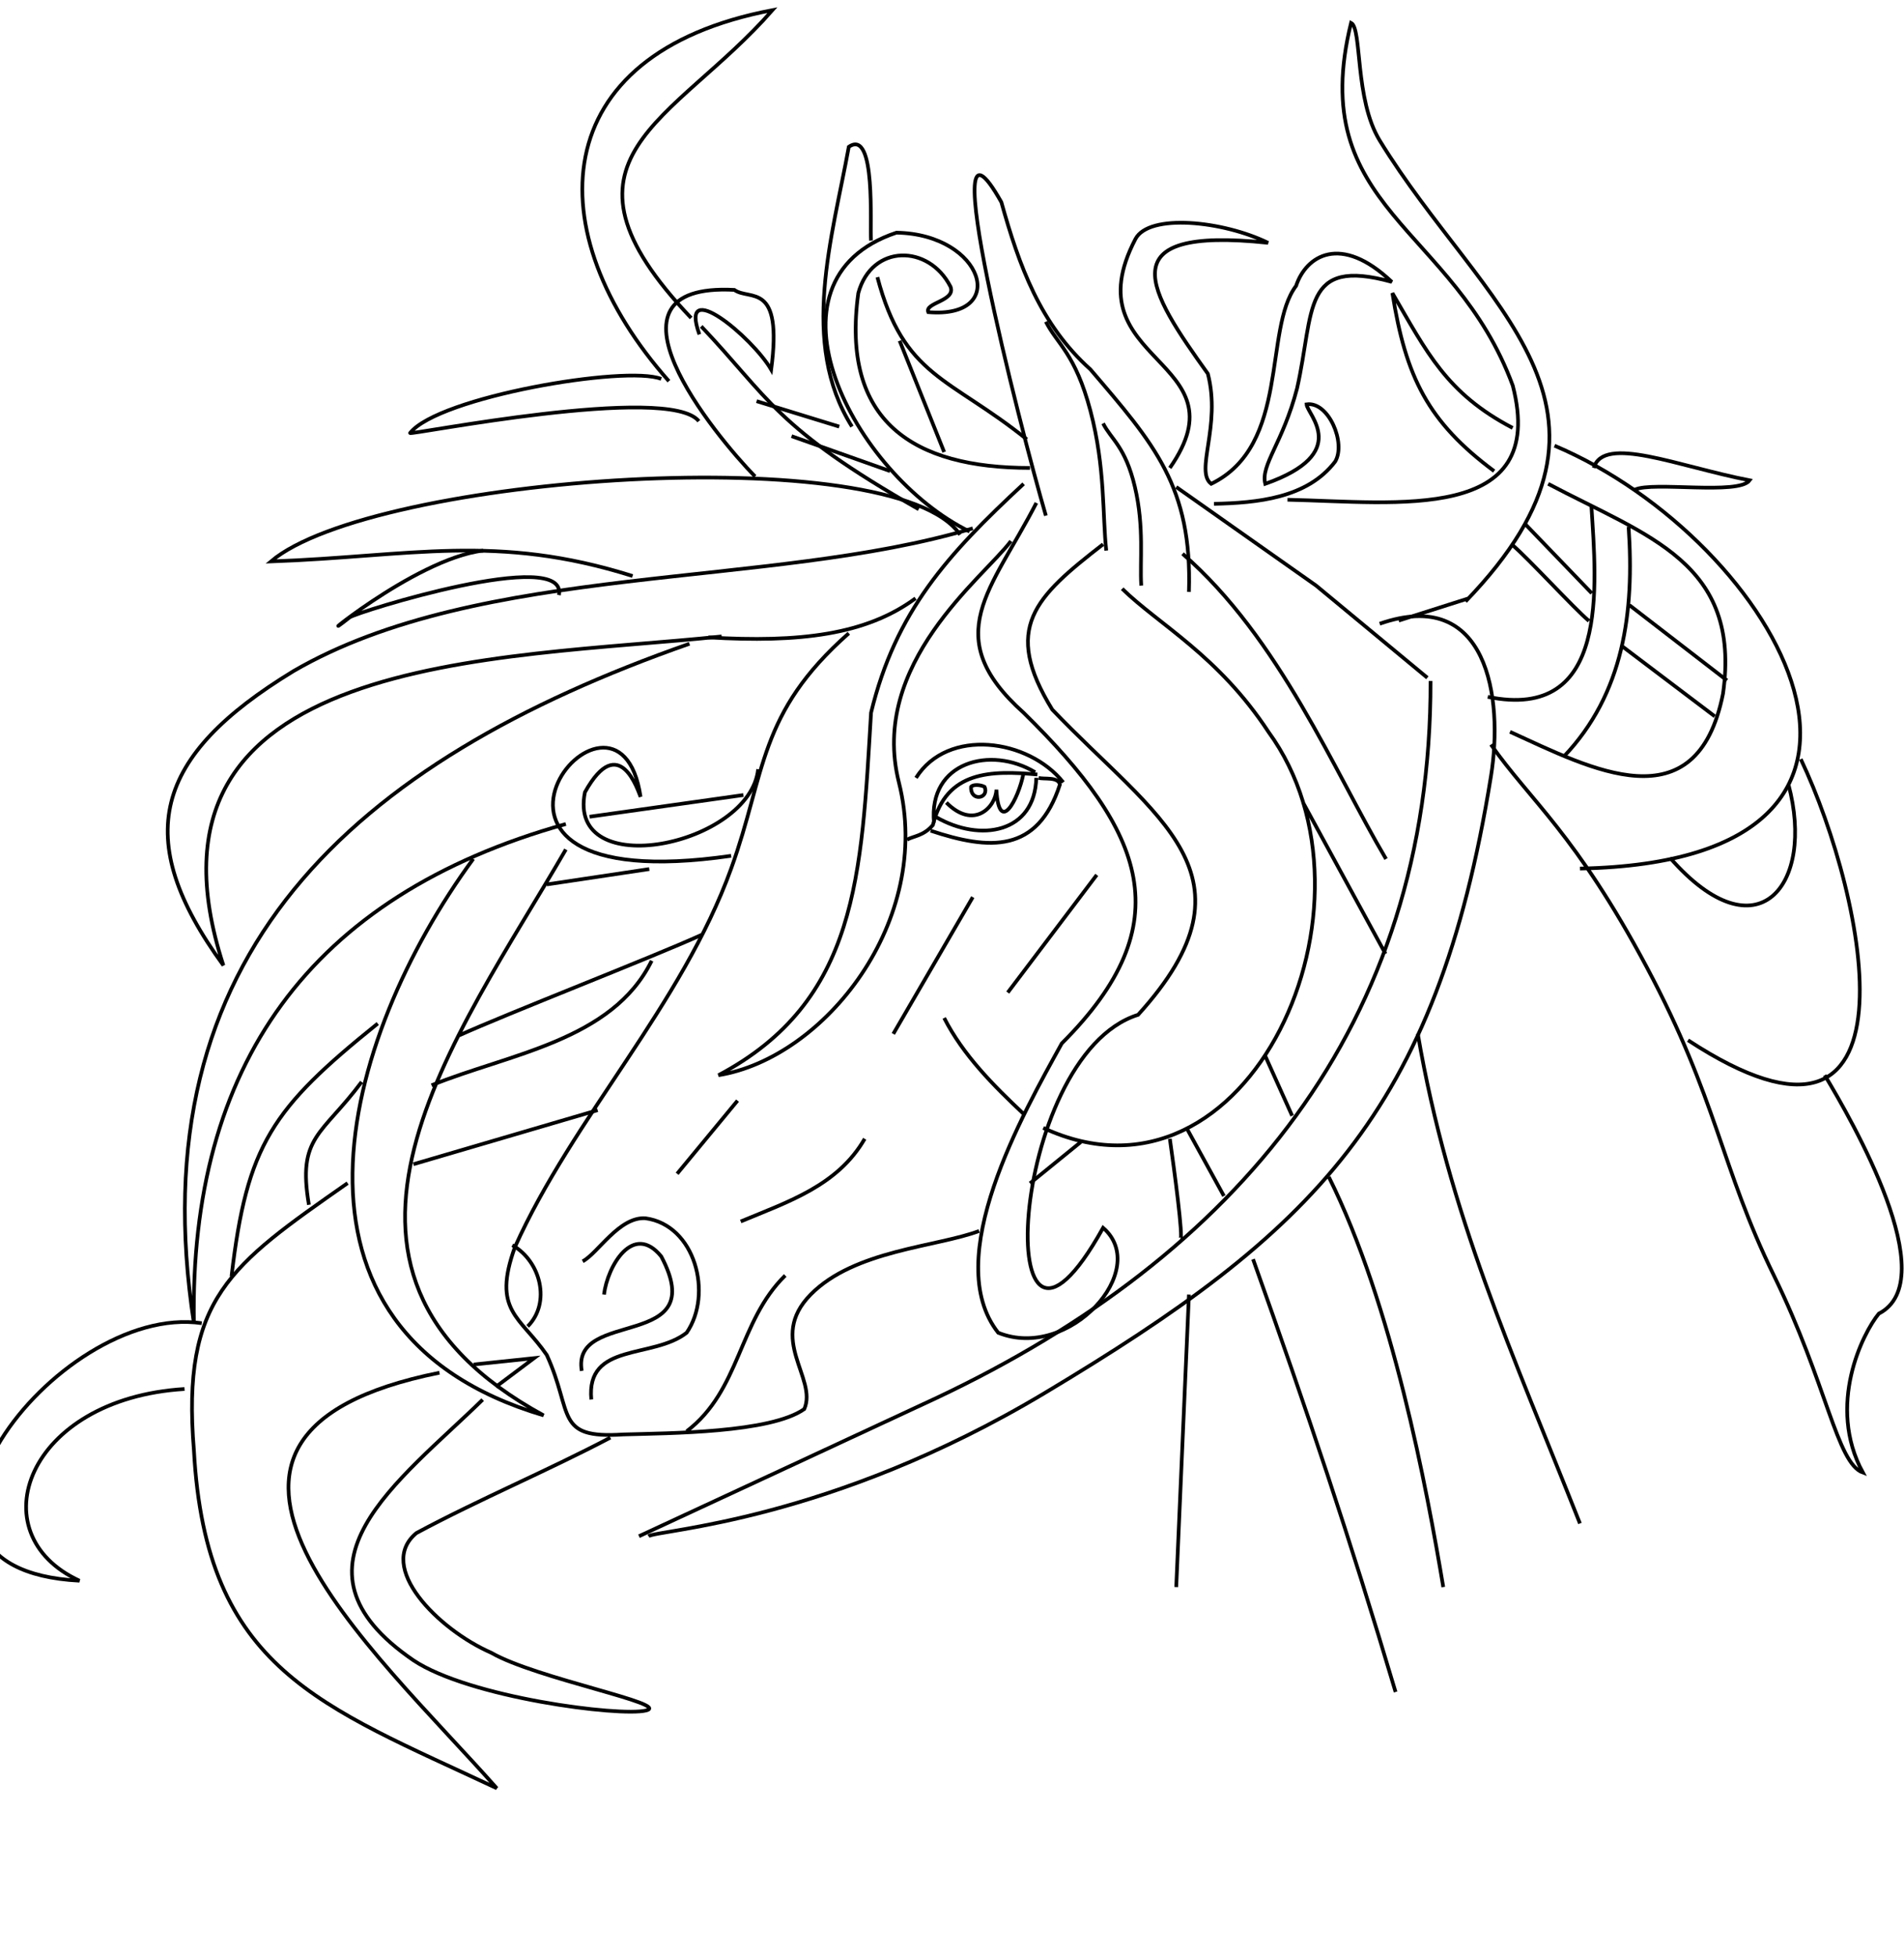 <svg xmlns="http://www.w3.org/2000/svg" viewBox="0 0 516 530" version="1.0"><path d="M404.06 201.76c10.55 15.07 23.04 24.33 42.21 60.3s20.03 54.06 34.47 83.57c14.43 29.51 17.01 50.83 24.12 53.42-9.9-18.21-.03-37.81 4.31-43.08 17.71-9.07-7.33-52.42-14.65-64.61M457.47 281.88c64.79 42.42 48.52-38.33 30.56-76.17M428.18 235.36c102.98-2.01 53.94-88.81-6.89-114.59M409.94 115.96c-17.93-9.37-23.26-20.547-32.59-36.541 3.62 22.781 9.66 34.921 27.57 48.241" stroke="#000" fill="none"/><path d="M419.57 131.11c26.92 14.26 52.42 21.32 47.38 56.86-7.12 35.72-35.86 20.29-57.72 10.34M452.6 232.46c23.69 27.02 39.4 7.39 32.09-19.86M373.91 169.02c29.14-10.19 33.61 19.89 30.15 41.35-14.8 91.63-48.49 123.72-120.81 167.03-58.62 35.11-104.94 37.09-107.5 38.88" stroke="#000" fill="none"/><path d="M173.17 416.28c2.23-1 78.53-36.48 80.72-37.51 81.14-38.35 133.98-100.96 133.8-194.24M403.2 188.83c33.12 6.81 29.45-29.97 28.07-51.9M431.92 126.8c2.63-9.04 22.83-.4 42.25 3.36-2.99 4.09-26.26.22-31.09 2.53M441.36 142.71c1.6 23.14-1.3 45.26-17.59 62.34M468.02 184.38L441.61 164M464.72 194.11l-25.19-19.06M431.38 160.76l-18.31-19.02M430.62 168.26c-4.09-3.45-16.54-17.04-20.64-20.48M386.83 183.66l-30.16-24.98-37.9-26.71" stroke="#000" fill="none"/><path d="M322.21 160.4c.92-28.54-9.42-40.09-26.7-60.3-13.59-12.174-19.31-28.044-24.13-45.309-19.31-34.332 5.25 61.709 12.06 84.939" stroke="#000" fill="none"/><path d="M299.81 149.2c-1.07-9.47-.21-22.4-4.3-37.9-4.1-15.512-9.05-18.097-12.07-24.128M309.29 158.68c-.43-6.68.86-15.72-1.72-26.71-2.59-10.98-6.46-12.92-8.62-17.23M317.04 126.8c20.83-29.848-27.04-28.137-9.33-62.027 3.67-7.002 23.67-4.947 35.95 1.027-43.96-4.651-32.25 13.234-16.32 35.47 3.66 14.22-3.62 26.39.9 29.84 21.44-10.38 14.1-41.893 23.01-53.649 2.7-8.14 12.06-14.252 25.95-1.07-24.53-6.797-20.92 7.802-25.69 28.869-3.88 14.87-9.91 20.68-8.62 25.85 23.55-8.3 11.36-18.82 11.2-21.54 5.95-.87 10.76 10.48 7.75 15.51-7.59 9.98-21.23 11.18-32.84 11.45" stroke="#000" fill="none"/><path d="M348.92 135.42c29.75.62 70.67 6.45 61.06-30.91-15.93-43.317-56.27-47.811-43.83-98.322 3.02 1.508.92 20.713 7.76 31.877 27.69 45.246 74.11 72.295 23.26 124.92M379.07 168.16l18.96-6.03M279.14 126.8c-31.58.01-51.34-12.51-46.53-47.381 3.66-13.374 19.13-13.248 24.99-1.724 1.51 3.877-7.11 4.308-6.03 6.893 22.07 1.839 15.08-21.136-8.62-21.539-38.89 12.95-11.71 65.551 19.82 80.981M278.27 119.05c-21.05-16.94-33.31-16.79-40.49-43.939M255.88 122.5l-12.07-30.158" stroke="#000" fill="none"/><path d="M236.06 65.173c-.4-3.444 1.48-30.62-6.03-25.385-4.44 24.42-13.42 53.178.86 75.812M320.49 150.06c26.4 22.99 41.08 58.98 55.14 82.71M298.95 147.48c-18.54 14.38-27.38 22.69-13.78 44.8 28.04 29.41 57.63 44.85 23.26 82.71-35.59 11.14-40.29 113.08-9.48 57.72 13.08 11.3-9.2 36.21-28.43 28.43-15.76-19.96 6.83-59.54 17.23-78.4 32.65-32.58 22.54-57.31-10.34-89.6-23.17-20.74-8.69-33.24 3.45-56.86" stroke="#000" fill="none"/><path d="M277.41 131.11c-20.58 19.1-34.66 34.5-41.35 62.03-2.62 43.94-3.46 78.13-41.35 98.22 28.73-4.66 58.34-41.84 48.9-79.34-8.11-32.23 22.96-55.51 30.36-65.4M304.12 159.54c9.91 9.69 26.06 18.09 39.63 38.77 33.81 46.31-5.15 133.26-61.02 107.33M277.52 301.95c-8.28-7.77-16.53-16.07-21.64-26.1M353.08 217.37l22.4 41.1M384.24 280.16c8.37 48.93 25.79 86.78 43.94 132.67M342.93 286.23l7.25 16.12M360.12 318.92c17.29 34.75 26.54 84.41 31.02 111.14M321.5 305.54l10.19 18.55M339.59 341.22c14.78 41.42 26.09 75.14 38.62 117.27M317.04 308.59c1.15 8.04 3.74 27.33 2.84 27.17M322.21 350.8c-.86 20.68-2.58 58.59-3.44 79.26M248.98 138c-38.93-22.13-40.63-30.28-58.94-49.566M263.63 143.17c-55.29 16.54-133.13 9.11-184.07 38.67-37.839 23.02-44.233 45.14-19.018 79.76-27.681-84.98 74.748-82.81 135.03-89.14" stroke="#000" fill="none"/><path d="M186.85 174.44c-91.396 32.01-149.67 84.29-134.3 184.12-1.181-69.43 31.017-115.78 100.8-135.27" stroke="#000" fill="none"/><path d="M205.46 208.44c-2.19 20.73-51.97 30.96-46.94 6.24 9.36-16.86 14.5-.02 15.07 1.22-6.08-41.52-62.9 28.64 24.56 16.01M159.78 221.32l41.69-5.88M248.12 162.13c-13.38 9.88-31.41 12.06-56.15 10.59M187.31 86.163c-41.42-43.502-4.74-52.828 22.04-83.421-61.99 11.78-63.77 60.291-28.07 100.55" stroke="#000" fill="none"/><path d="M189.54 90.618c-5.76-15.914 14.3.698 19.46 9.542 3.17-24.089-5.75-18.569-9.99-21.603-39.46-2.076-5.15 39.513 5.62 50.563M227.44 115.6l-22.4-6.89M241.23 127.66l-26.71-9.47M179.2 102.68c-9.55-3.802-60.42 4.9-68.06 14.65-.61.77 70.15-13.41 78.25-3.2" stroke="#000" fill="none"/><path d="M260.18 144.9c-17.47-26.18-159.33-16.07-186.76 7.24 37.94-1.36 61.03-7.7 98.02 3.95" stroke="#000" fill="none"/><path d="M130.95 149.2c-18.91 2.2-49.05 28.22-36.181 18.09 1.756-1.38 59.141-19.32 56.711-6.03M230.03 171.6c-24.66 21.8-22.44 37.64-31.88 63.76-13.32 36.94-42.91 67.64-58.58 102.52-6.32 17.4 1.41 18.82 8.61 29.29 7.25 15.84 2.01 22.76 20.68 21.54 12.56-.37 39.95-.4 49.11-6.89 3.66-8.4-10.13-18.96 1.72-31.02s34.25-12.92 45.66-17.23M292.92 309.45l-13.78 11.2M212.8 345.63c-12.75 12.53-12.1 31.08-26.71 42.22" stroke="#000" fill="none"/><path d="M160.25 379.23c-1.47-15.58 16.7-10.9 25.84-18.09 7.19-10.46 2.32-29.21-11.2-31.02-7.11-.43-12.88 9.51-16.98 11.67" stroke="#000" fill="none"/><path d="M163.69 350.8c.92-7.68 7.89-19.69 15.51-10.34 13.68 25.81-24.46 13.95-21.54 31.02M143.01 359.42c6.32-6.3 3.59-17.62-4.16-22M263.63 243.11c-5.39 9.26-16.15 27.78-21.54 37.05M297.23 237.08l-24.12 31.88M199.88 298.25c-4.1 4.95-12.28 14.86-16.37 19.81M234.34 308.59c-7.33 12.71-20.79 17.06-33.6 22.4" stroke="#000" fill="none"/><path d="M153.35 230.19c-29.34 50.64-78.17 113.98-6.03 153.35-76.919-22.81-54.801-102.11-19.06-150.81M175.96 235.5l-27.78 4.16M190.1 253.34c-13.78 6.25-52.32 21.18-66.1 27.42M102.37 277.36c-28.563 23-35.455 32.71-39.626 68.52M98.006 293.18c-10.786 14.49-17.468 14.75-14.29 33.29M176.61 260.34c-10.66 21.71-38.72 25.23-59.65 33.75M161.97 300.83l-49.93 14.65" stroke="#000" fill="none"/><path d="M94.203 320.6c-31.871 22.32-45.044 31.12-41.65 72.42 3.236 59.42 34.248 69.1 82.077 91.56-33.28-37.62-99.662-95.66-15.53-112.6M128.37 369.75l16.37-1.72-10.34 7.76" stroke="#000" fill="none"/><path d="M130.81 379.28c-22.54 22.06-55.892 45.19-18.81 70.6 15.08 10.12 55.97 15.36 63.07 13.63 7.11-1.72-29.82-8.65-41.95-15.65-14.38-6.28-31.29-23.35-20.26-32.44 17.04-9.15 35.22-16.74 52.55-25.85M54.677 358.56c-39.411-5.8-94.46 66.6-33.139 69.78-27.629-12.7-14.318-49.33 28.474-51.95M253.73 221.44c11.95 6.89 26.73 4.31 27.11-10.66" stroke="#000" fill="none"/><path d="M245.81 227.53c1.75-.99 4.49-.99 7.01-3.96 3.63-14.79 15.84-14.81 28.32-13.7m-28.02 13.1c-1.57-16.56 15.4-20.96 27.41-13.71m-32.28 1.52c8.62-13.69 30.53-10.54 39.9 1.22m-6.7-1.22c1.45.46 5.33-.38 5.79 1.83-6.05 18.61-19.06 17.82-35.03 12.49m25.13-15.38c-1.35 6.83-6.6 16.76-7.31 4.26-.19 4.8-6.17 10.96-13.56 3.5m6.7-4.26c-.26 4.06 4.99 3.26 3.66 0-.92-.53-3.12-.76-3.66 0z" stroke="#000" fill="none"/></svg>